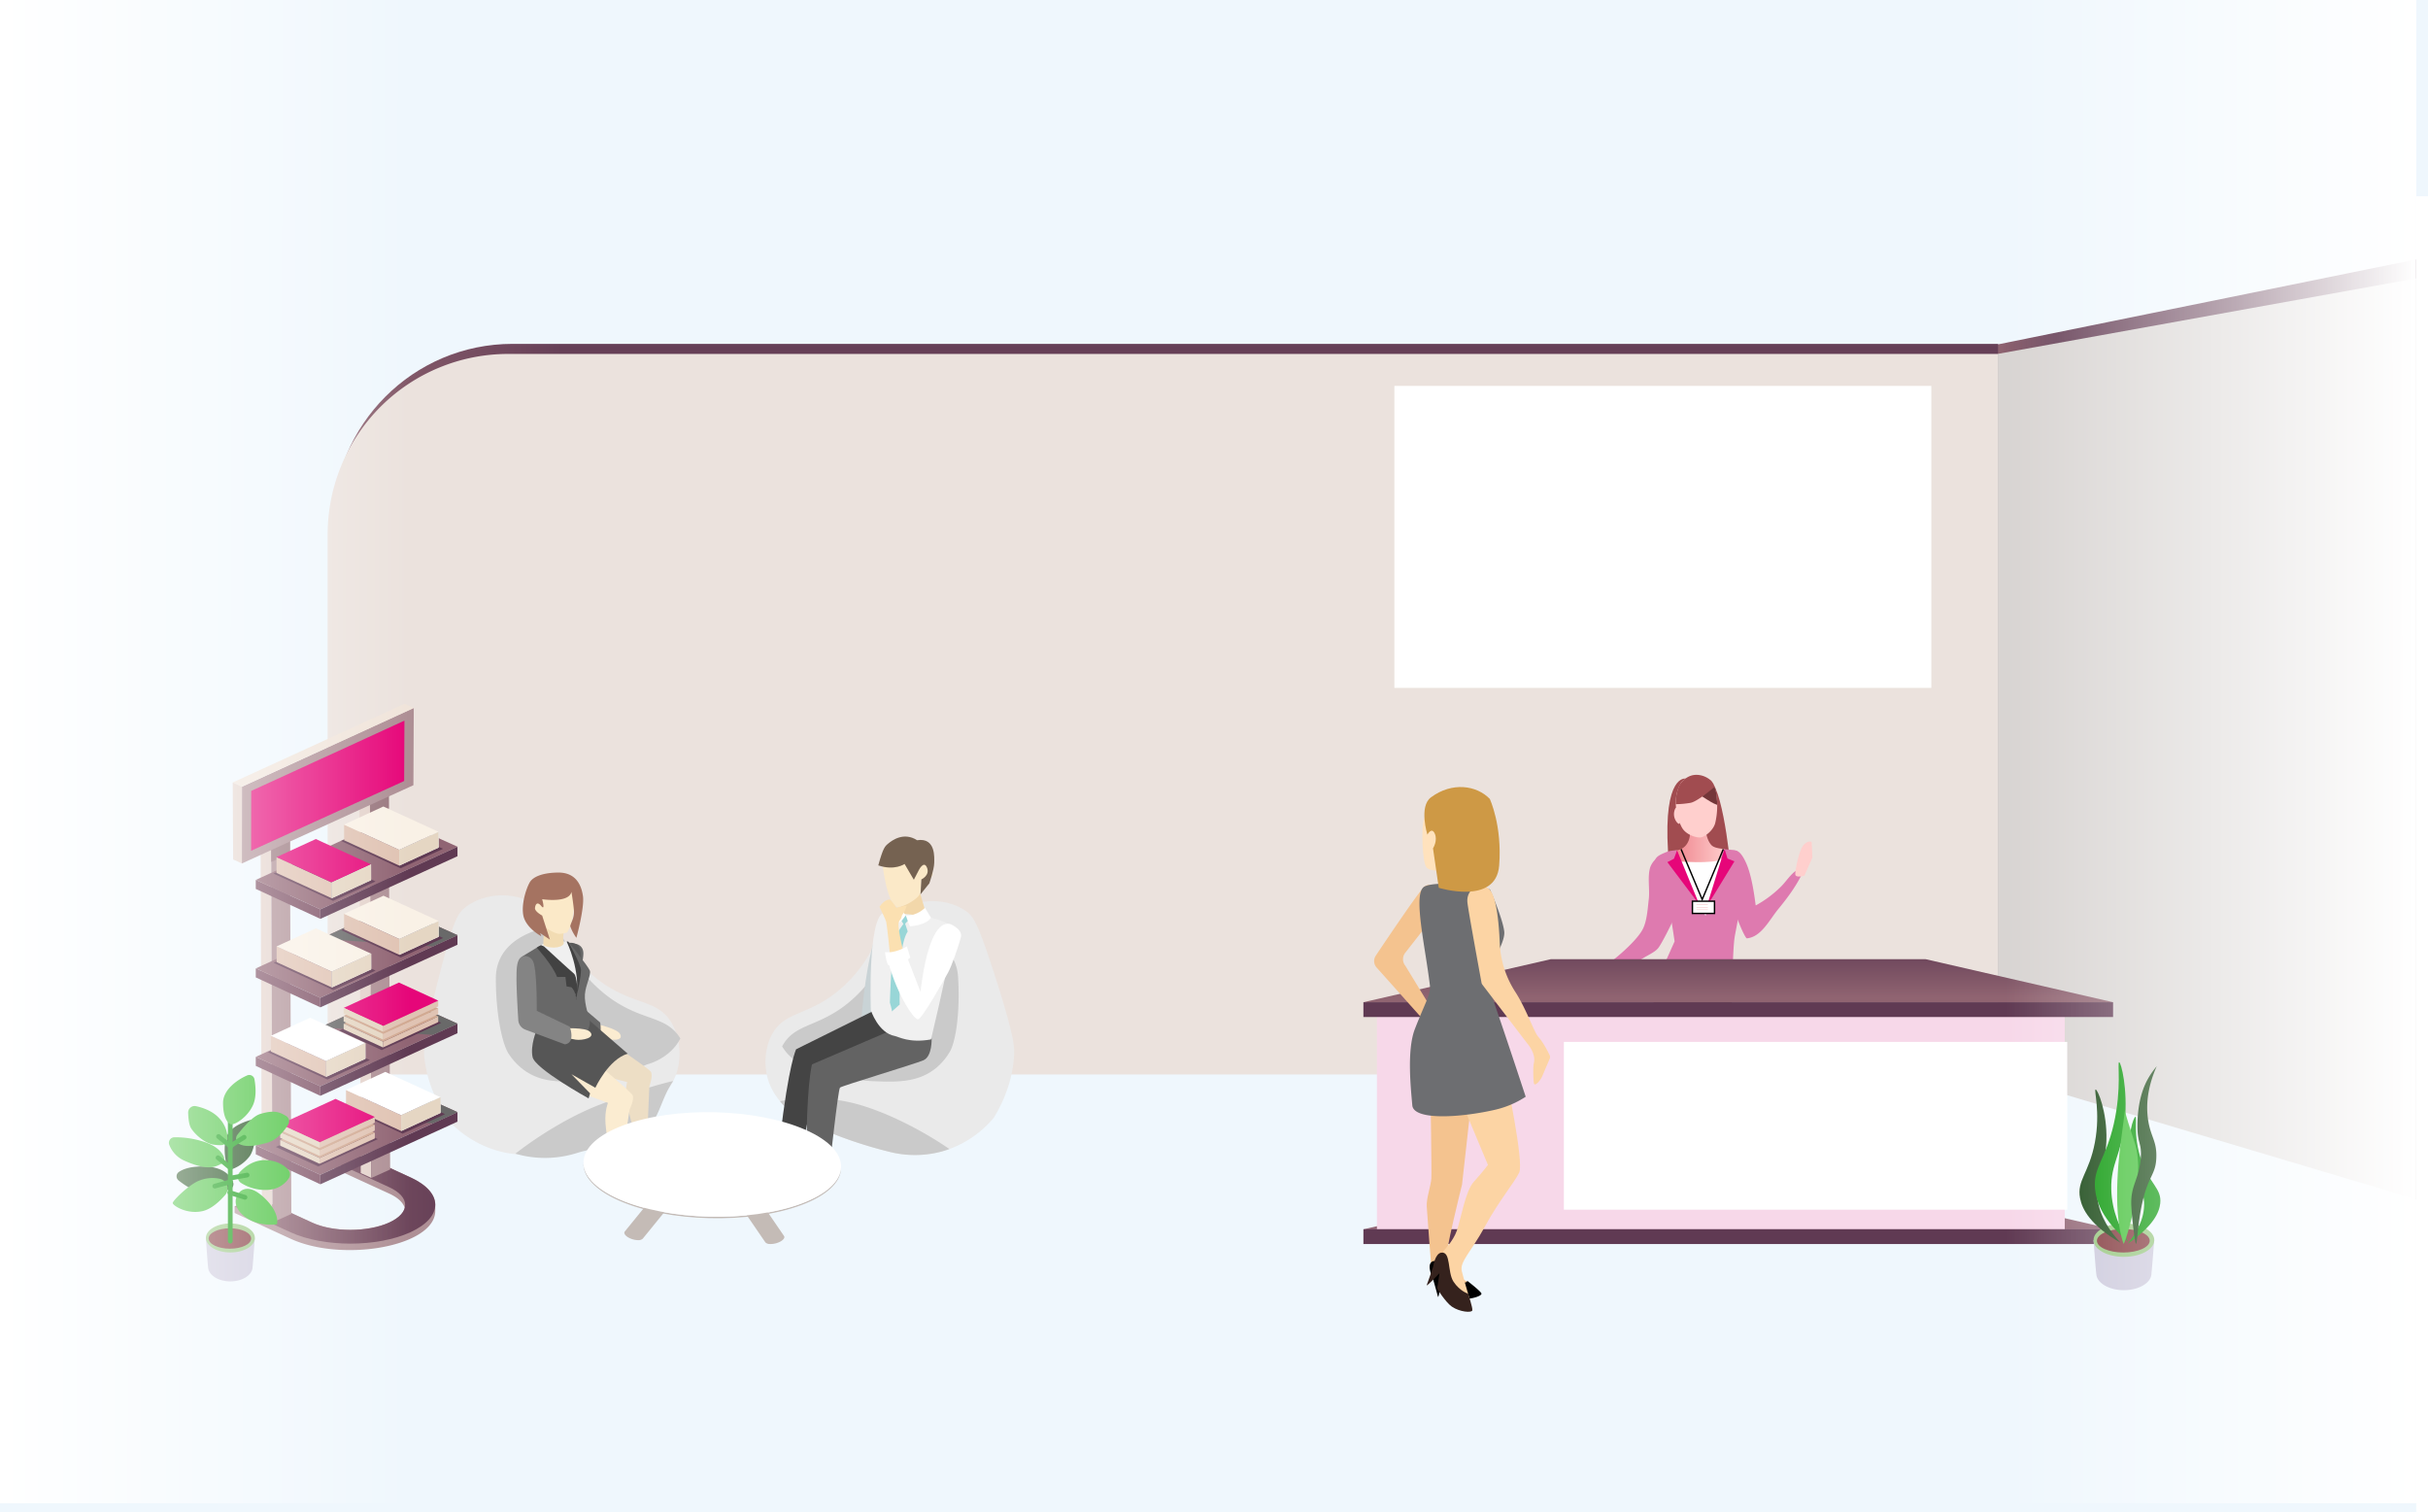 <svg id="Hintergrund_Ausstellungsstand" xmlns="http://www.w3.org/2000/svg" xmlns:xlink="http://www.w3.org/1999/xlink" width="1447" height="901.226" viewBox="0 0 1447 901.226">
  <defs>
    <linearGradient id="linear-gradient" y1="0.5" x2="1" y2="0.5" gradientUnits="objectBoundingBox">
      <stop offset="0" stop-color="#906471"/>
      <stop offset="0.14" stop-color="#664057"/>
    </linearGradient>
    <linearGradient id="linear-gradient-3" y1="0.5" x2="1.001" y2="0.5" gradientUnits="objectBoundingBox">
      <stop offset="0" stop-color="#ed7d88"/>
      <stop offset="1" stop-color="#ffcfcd"/>
    </linearGradient>
    <linearGradient id="linear-gradient-4" y1="0.501" x2="1" y2="0.501" gradientUnits="objectBoundingBox">
      <stop offset="0" stop-color="#906471"/>
      <stop offset="1" stop-color="#664057"/>
    </linearGradient>
    <linearGradient id="linear-gradient-5" x1="0.5" y1="0.894" x2="0.497" y2="-7.762" xlink:href="#linear-gradient"/>
    <linearGradient id="linear-gradient-6" x1="0" y1="0.5" x2="1" y2="0.5" xlink:href="#linear-gradient-4"/>
    <linearGradient id="linear-gradient-7" x1="-641.269" y1="-2.328" x2="-642.836" y2="2.192" gradientUnits="objectBoundingBox">
      <stop offset="0.16" stop-color="#f3f3f3"/>
      <stop offset="0.38" stop-color="#ededed"/>
      <stop offset="0.53" stop-color="#e3e3e3"/>
      <stop offset="0.78" stop-color="#cecece"/>
    </linearGradient>
    <linearGradient id="linear-gradient-8" x1="-648.358" y1="-2.328" x2="-649.926" y2="2.194" xlink:href="#linear-gradient-7"/>
    <linearGradient id="linear-gradient-9" x1="-138.947" y1="0.336" x2="-138.569" y2="2.92" gradientUnits="objectBoundingBox">
      <stop offset="0"/>
      <stop offset="0.17" stop-color="#0b0b0b"/>
      <stop offset="0.47" stop-color="#272727"/>
      <stop offset="0.85" stop-color="#555"/>
      <stop offset="1" stop-color="#696969"/>
    </linearGradient>
    <linearGradient id="linear-gradient-10" x1="-138.947" y1="0.336" x2="-138.569" y2="2.92" xlink:href="#linear-gradient-9"/>
    <linearGradient id="linear-gradient-11" x1="-138.947" y1="0.336" x2="-138.569" y2="2.92" xlink:href="#linear-gradient-9"/>
    <linearGradient id="linear-gradient-12" x1="1" y1="0.43" x2="0.042" y2="0.431" gradientUnits="objectBoundingBox">
      <stop offset="0" stop-color="#fff"/>
      <stop offset="1" stop-color="#fff" stop-opacity="0"/>
    </linearGradient>
    <linearGradient id="linear-gradient-13" x1="0" y1="0.43" x2="0.958" y2="0.431" xlink:href="#linear-gradient-12"/>
    <filter id="Rechteck_2981" x="825" y="224" width="332" height="192" filterUnits="userSpaceOnUse">
      <feOffset dx="1" dy="2" input="SourceAlpha"/>
      <feGaussianBlur stdDeviation="2" result="blur"/>
      <feFlood flood-opacity="0.161"/>
      <feComposite operator="in" in2="blur"/>
      <feComposite in="SourceGraphic"/>
    </filter>
    <filter id="Rechteck_5006" x="926" y="615" width="312" height="112" filterUnits="userSpaceOnUse">
      <feOffset dx="1" dy="2" input="SourceAlpha"/>
      <feGaussianBlur stdDeviation="2" result="blur-2"/>
      <feFlood flood-opacity="0.161"/>
      <feComposite operator="in" in2="blur-2"/>
      <feComposite in="SourceGraphic"/>
    </filter>
  </defs>
  <rect id="Rechteck_4938" data-name="Rechteck 4938" width="1447" height="117" fill="#eff7fd"/>
  <g id="Stand" transform="translate(0 100.956)" style="mix-blend-mode: normal;isolation: isolate">
    <g id="Ebene_2" data-name="Ebene 2">
      <g id="Grafik">
        <rect id="Rechteck_2963" data-name="Rechteck 2963" width="1440" height="800.27" fill="#eff7fd"/>
        <path id="Pfad_10516" data-name="Pfad 10516" d="M1440,53.65v560.2l-249.39-80V104.34" fill="url(#linear-gradient)"/>
        <path id="Pfad_10517" data-name="Pfad 10517" d="M198.26,533.51h992.55V104H305.48c-59.22,0-107.22,48.14-107.22,107.53Z" fill="url(#linear-gradient)"/>
        <path id="Pfad_10518" data-name="Pfad 10518" d="M195.28,539.47h995.33V110H302.8A107.52,107.52,0,0,0,195.28,217.48Z" fill="#ebe2dd"/>
        <path id="Pfad_10519" data-name="Pfad 10519" d="M1440,64.97V613.85l-249.39-74.38V109.96Z" fill="#d8d4d2"/>
        <path id="Pfad_10520" data-name="Pfad 10520" d="M1004.48,363.11s-13.2-2.49-10.4,43.42,37.84,15,37.84,15-4-49.22-12.51-57.42" fill="#a14c50"/>
        <path id="Pfad_10521" data-name="Pfad 10521" d="M1005.62,391.18s1.67,3.26,1.62,4.4c-.31,7.54-5.17,10.28-8.86,10.37-.64,0-.82,1.22-1.38,1.16-1.67-.16-2.53,2.47-2.53,2.47l5,14.4s12.11,6.34,12.24,6.53,12.56-3.71,12.56-3.71l4.76-12.49-1.3-9.27s-5.56-.19-7.51-2-3.48-5.79-3.48-9.07v-6Z" fill="url(#linear-gradient-3)"/>
        <path id="Pfad_10522" data-name="Pfad 10522" d="M1001.25,387.32s.54,4.58-1.83,1.89a7.68,7.68,0,0,1-1-8.31,3.561,3.561,0,0,1,1.88-1.17Z" fill="#ffcfcd"/>
        <path id="Pfad_10523" data-name="Pfad 10523" d="M990.91,408.44a13.19,13.19,0,0,0-7.3,7.14c-2.05,5.9-.17,13.87-1.07,20-.58,5.27-1.1,13-3.72,17.65-4.07,7.49-19.53,20.76-27.67,24.94.25,1,1.73,4.24,2,5.25,13.48-7.66,13-5.44,26.11-13.29,2.79-1.78,7.43-3.74,9.22-6.34,1.84-2.34,12.47-22.3,13.37-29.54.53-4.22-5-10.06-6.62-14-.77-1.92-4.17-10.63-4.52-11.61Z" fill="#de7aaf"/>
        <path id="Pfad_10524" data-name="Pfad 10524" d="M1033.82,457.55c-1.28,6.4-1.9,44.44-1.9,44.44s-15.64-14.68-20.12-15.06a48.15,48.15,0,0,1-15.88-4.29c-3.58-1.8-5.12-6.4-5.12-6.4l7.2-16.11s-2.65-18.25-4.19-24.91c-1.53-7.42-5.49-13-7.29-20.11-1-4.87,1-6,7.52-8.58a26.814,26.814,0,0,1,5.39-.69,10.309,10.309,0,0,1,0,3.4c-.52,3.07-.47,4.78,1.32,7.6,3.07,4.6,7.68,9,13.57,10,5.89.77,8.19-5.12,10.24-10,1.06-2.92.76-6.19,1.81-9.13.21-.57.62-2.53.62-2.53s6.77.41,7.77.95c3.34,1.77,4.3,6.27,4.58,8.4.68,5-.26,14.86-.76,17.54s-4.6,24.37-4.8,25.48" fill="#de7aaf"/>
        <path id="Pfad_10525" data-name="Pfad 10525" d="M993.84,566.51c-2.54-11.41-8.53-54.51-8.53-66.35a54.8,54.8,0,0,1,6.23-25.56c1.79-3.84,8.76,1.5,11.06,2,5.38,1,10.76,1.28,16.13,2,2.57.26,5.64,0,7.94.77,3.59,1.28,5.26,18.95,5.25,22.57-.07,15-1.6,57.16-2.11,63.31-4.67,0-34.18,1.73-36,1.21" fill="#de7aaf"/>
        <path id="Pfad_10526" data-name="Pfad 10526" d="M1034.28,406c-17.09-2.46,4.55,52.55,6.84,52.32,8.83-.9,13.51-11.41,19.26-18.17,5.95-7.3,11.59-15.08,15.09-23.67-6.21-.4-10.07,7.2-14.3,11.23a66.271,66.271,0,0,1-14.83,11c-.48-3-2-17.57-6-25.91-2-4.25-3.87-6.51-6.08-6.83" fill="#de7aaf"/>
        <path id="Pfad_10527" data-name="Pfad 10527" d="M1019.41,364.06c-1.64-1.64-6.49-2.62-8.71-3-2.79-.43-7.72,2.46-9.18,5.08-5.93,10.64-.93,23.2,1,26.41,2.27,3.79,7.54,5.65,10.61,5.65,2.57,0,8.23-4.26,9.18-9.05a44.918,44.918,0,0,0,.84-14.39c-.7-5.06-1.73-8.66-3.73-10.74" fill="#ffcfcd"/>
        <path id="Pfad_10528" data-name="Pfad 10528" d="M1014.45,373.76s5.48,3.6,6.94,4.19l2,.84s-.08-10.45-2.58-11.78c-2.15-1.14-6.39,6.75-6.39,6.75" fill="#733639"/>
        <path id="Pfad_10529" data-name="Pfad 10529" d="M998.71,378.36a54.84,54.84,0,0,0,8.76-.81c4.38-.81,14.3-9.47,14.3-9.47a3.1,3.1,0,0,1-.16-.36,7.691,7.691,0,0,0-2.42-3.86c-3.26-2.71-9.49-4.74-14.71-.75a12.808,12.808,0,0,0-2.73,2.67c-1.49,2.05-3.21,6.76-3,12.58" fill="#a14c50"/>
        <path id="Pfad_10530" data-name="Pfad 10530" d="M1069.91,420c0,2.72,5.47.94,5.47.94l4.76-10.76-.46-9.36s-2.67-1.15-5.3,2.43c-2.07,2.82-4.47,13.77-4.47,16.75" fill="#ffcfcd"/>
        <path id="Pfad_10531" data-name="Pfad 10531" d="M952,483.36c2.67-.53-.13-5.56-.13-5.56l-11.48-2.59-9.09,2.26s-.61,2.84,3.4,4.73c3.18,1.49,14.38,1.73,17.3,1.16" fill="#ffcfcd"/>
        <path id="Pfad_10532" data-name="Pfad 10532" d="M998.22,412.31s23.72,2,27.45-1.26-9.24,33.84-9.24,33.84Z" fill="#fff"/>
        <path id="Pfad_10533" data-name="Pfad 10533" d="M1001.87,405.19l12.58,29.99,12.58-29.99" fill="none" stroke="#000" stroke-width="0.85"/>
        <path id="Pfad_10534" data-name="Pfad 10534" d="M986.25,489.83c.29-1.28,22.32,3.37,24.81-7.77,0,0,14.41,13,21.07,11.92l-.42,11-46.4-2.53S985.41,493.56,986.25,489.83Z" fill="url(#linear-gradient-4)"/>
        <path id="Pfad_10535" data-name="Pfad 10535" d="M999.47,405.84l13.33,32.48-19.11-25.41,3.94-2.06Z" fill="#e60679"/>
        <path id="Pfad_10536" data-name="Pfad 10536" d="M1027.76,405.04l-10.68,34.52,16.58-27.13-4.12-1.68Z" fill="#e60679"/>
        <rect id="Rechteck_2964" data-name="Rechteck 2964" width="13.16" height="7.28" transform="translate(1008.62 436.19)" fill="#fff" stroke="#000" stroke-width="0.85"/>
        <rect id="Rechteck_2965" data-name="Rechteck 2965" width="7.68" height="1" transform="translate(1010.59 437.81)" fill="#ed7d88" stroke="#fff" stroke-width="0.85"/>
        <rect id="Rechteck_2966" data-name="Rechteck 2966" width="7.68" height="1" transform="translate(1010.59 439.32)" fill="#ed7d88" stroke="#fff" stroke-width="0.85"/>
        <rect id="Rechteck_2967" data-name="Rechteck 2967" width="7.68" height="1" transform="translate(1010.59 440.84)" fill="#ed7d88" stroke="#fff" stroke-width="0.85"/>
        <path id="Pfad_10537" data-name="Pfad 10537" d="M1259.31,631.75H812.54L924.23,606.1h223.39Z" fill="#906473"/>
        <rect id="Rechteck_2968" data-name="Rechteck 2968" width="409.93" height="130.66" transform="translate(820.59 501.08)" fill="#f7d8e9"/>
        <rect id="Rechteck_2969" data-name="Rechteck 2969" width="446.77" height="8.82" transform="translate(812.54 496.39)" fill="#603a53"/>
        <path id="Pfad_10538" data-name="Pfad 10538" d="M1259.31,496.39H812.54l111.69-25.64h223.39Z" fill="url(#linear-gradient-5)"/>
        <rect id="Rechteck_2970" data-name="Rechteck 2970" width="446.77" height="8.82" transform="translate(812.54 631.7)" fill="#603a53"/>
        <path id="Pfad_10539" data-name="Pfad 10539" d="M403.45,537.83a38.691,38.691,0,0,1-6,11.6c-5.91,8.23-13.2,12.62-19.81,16.18a265.351,265.351,0,0,1-44.85,18.63,63.28,63.28,0,0,1-31.52,1.84c-1.09-.22-3-.62-5.37-1.34a64,64,0,0,1-28.29-17.49c-11-15.89-13.86-29.88-14.73-38.1-.43-4.15-.8-11,9.32-50.25,8.11-31.39,10.53-35.43,15.06-39,9.95-7.79,25.94-9.88,39.22-3.17a34.818,34.818,0,0,1,7.23,4.85,41.37,41.37,0,0,1,11.84,17.92,83.131,83.131,0,0,0,24.59,26.13C378.7,498.08,391.82,495,400,508.32,405.09,516.62,406.35,528.19,403.45,537.83Z" fill="#eaeaea"/>
        <path id="Pfad_10540" data-name="Pfad 10540" d="M401.22,543.36c-5.92,8.23-8.24,19.74-12.3,24.21-12.77,14.06-33.52,15-44.85,18.62A63.119,63.119,0,0,1,312.55,588c-1.09-.23-3-.63-5.37-1.35,0,0,23.18-18.76,50.53-29.31S401.22,543.36,401.22,543.36Z" fill="#cacaca"/>
        <path id="Pfad_10541" data-name="Pfad 10541" d="M405.48,518c-6.33,12.32-19.87,15.45-19.87,15.45a115.35,115.35,0,0,1-34.84,9.18c-13.24,1.31-26.74,2.65-38.4-5.73a37.59,37.59,0,0,1-9-9.43c-3.64-5.1-7.84-22.25-7.87-45.15,0-27.33,33.69-31,33.69-31A41.42,41.42,0,0,1,341,469.16a82.91,82.91,0,0,0,24.59,26.13C384.19,507.73,397.31,504.67,405.48,518Z" fill="#cacaca"/>
        <path id="Pfad_10542" data-name="Pfad 10542" d="M458.39,544.49a37.551,37.551,0,0,0,6.52,10.94c6.24,7.67,13.59,11.51,20.23,14.59a258.082,258.082,0,0,0,44.73,15.5,61.77,61.77,0,0,0,30.78,0c1.05-.29,2.85-.79,5.15-1.63a62.239,62.239,0,0,0,26.49-18.67c9.78-16.11,11.75-29.89,12.1-37.94.18-4.06.14-10.8-12-48.35-9.73-30.06-12.32-33.86-16.94-37-10.14-7-25.82-8.1-38.35-.79a34,34,0,0,0-6.75,5.14,40.38,40.38,0,0,0-10.48,18.13,80.9,80.9,0,0,1-22.39,26.87c-17.34,13.18-30.29,11-37.46,24.39C455.55,524,455,535.29,458.39,544.49Z" fill="#eaeaea"/>
        <path id="Pfad_10543" data-name="Pfad 10543" d="M464.91,555.43c6.24,7.67,13.59,11.51,20.23,14.59a258.082,258.082,0,0,0,44.73,15.5,61.77,61.77,0,0,0,30.78,0c1.05-.29,2.85-.79,5.15-1.63,0,0-23.66-16.9-50.89-25.56S464.91,555.43,464.91,555.43Z" fill="#cacaca"/>
        <path id="Pfad_10544" data-name="Pfad 10544" d="M466.12,522.72c6.88,11.62,20.23,13.87,20.23,13.87a112.841,112.841,0,0,0,34.45,6.89c13,.5,26.17,1,37-7.82A36.79,36.79,0,0,0,566,526c3.25-5.19,6.33-22.11,5-44.41-1.56-26.59-34.6-28.22-34.6-28.22A40.429,40.429,0,0,0,526,471.46a80.9,80.9,0,0,1-22.39,26.87C486.23,511.52,473.29,509.31,466.12,522.72Z" fill="#cacaca"/>
        <path id="Pfad_10545" data-name="Pfad 10545" d="M1247.84,638.19a.14.14,0,0,0-.15.15c.13,1.75,1.33,18.25,1.65,20.16h0c.38,5.29,7.57,9.52,16.41,9.52,9.08,0,16.44-4.46,16.44-10,.41-3.77,1.52-18.15,1.64-19.76a.14.14,0,0,0-.15-.15Z" fill="#c9c6da"/>
        <ellipse id="Ellipse_251" data-name="Ellipse 251" cx="18.1" cy="9.96" rx="18.1" ry="9.96" transform="translate(1247.68 628.23)" fill="#92c47a"/>
        <ellipse id="Ellipse_252" data-name="Ellipse 252" cx="15.72" cy="7.01" rx="15.72" ry="7.01" transform="translate(1249.71 631.55)" fill="#7c2e33"/>
        <path id="Pfad_10546" data-name="Pfad 10546" d="M1263.8,639.8c-18-10.47-22.94-20-24.17-26.65-2-10.71,5.36-14.74,8.84-33.15s-.78-31.5.45-31.58,6.9,13.49,6.44,30.07c-.47,17.11-7,21.8-5.37,34.74C1251.38,624.36,1257.75,633.36,1263.8,639.8Z" fill="#0f400c"/>
        <path id="Pfad_10547" data-name="Pfad 10547" d="M1268.35,639.17c-15.53-13.08-19.18-24.31-19.8-31.9-1-12.73,6.31-17,11.18-38.31s2-36.76,3.18-36.81,5.28,16,3.39,35.31c-1.93,19.84-8.39,25-8.06,40.3C1258.53,621.24,1263.9,632.12,1268.35,639.17Z" fill="#009400"/>
        <path id="Pfad_10548" data-name="Pfad 10548" d="M1268,640.35c15.33-10.52,18.87-18.71,19.43-24.09.94-9-6.37-11.38-11.36-26s-2.26-25.64-3.42-25.57-5.12,11.68-3.12,25.08c2.06,13.76,8.51,16.87,8.29,27.61C1277.62,626.92,1272.37,635,1268,640.35Z" fill="#009400"/>
        <path id="Pfad_10549" data-name="Pfad 10549" d="M1265.57,640.37c.48,1.31,13.73-38.74,6.62-60.25s-5.73-19.73-5.73-19.73L1263.89,580S1258.05,620,1265.57,640.37Z" fill="#3bbe31"/>
        <path id="Pfad_10550" data-name="Pfad 10550" d="M1285.33,534.56c-6,13.51-6.21,24.05-5.23,31.33,1.44,10.64,5.3,12.92,5,22.86-.27,10.51-4.65,10.71-8.33,27-2.84,12.57-3,24.68-3.81,24.64-.17,0-.28-.52-.36-1-.34-2.11-.81-5.11-1.25-8.73-.75-6.2-1.09-11.33-1.17-13.11-.52-12,4.45-15.07,5.58-27.78.91-10.25-2.31-8.38-1.9-21.91.45-14.62,4.4-22.6,6.4-26.1A48.152,48.152,0,0,1,1285.33,534.56Z" fill="#0f400c"/>
        <path id="Pfad_10551" data-name="Pfad 10551" d="M878.31,542.5l-7,62.62s-10.46,41.43-10.06,48.82c.1,1.84,14.61,9.35,14.06,10-11.24,14.24-22.53-7.32-22.53-7.32v-5.31s-2.25-28.43-2.5-33.28,2.5-12.25,2.75-16.64-.5-50.14-.5-50.14Z" fill="#f4c38f"/>
        <path id="Pfad_10552" data-name="Pfad 10552" d="M857,672s-2.66-9.82-3.06-10.83-3.41-7.4-1-9.72c4.05-3.92,9.17,7.87,15.25,10.7s6.24.29,6.24.29,7.9,6.07,8.44,7.52-6,3.61-11.49,3.29a22.52,22.52,0,0,1-8.42-2.66l-4-8.41S857.52,672.81,857,672Z"/>
        <path id="Pfad_10553" data-name="Pfad 10553" d="M877.38,426.26s-5.78,13.17-10.63,11.79-7.16-9.25-7.16-11.79v-8.32s-7.68.61-9.55-2c-2.43-3.42-3-23.09-1.54-28.24s11.78-7.39,11.78-7.39l16,4.62Z" fill="#ffe2bd"/>
        <path id="Pfad_10554" data-name="Pfad 10554" d="M897.39,540.18s11,51.65,8,57.77S893.25,614.82,885,630s-15.19,21-13.81,26.69,4.77,16.87,4.77,16.87l-15-12.37-.88-16.4s5.89-5.78,8.15-12.25,5.15-23.69,10-29,8.53-10.17,8.53-10.17L866.1,543.98Z" fill="#fcd4a4"/>
        <path id="Pfad_10555" data-name="Pfad 10555" d="M850.26,665.06s3.47-9.66,3.72-10.72,1.33-8.05,4.89-8.67c6-1,3.59,11.62,7.4,17.33s8.64,7.09,8.64,7.09,2.9,8.51,2.53,10-7.4,1-12.17-2.25c-3.67-2.52-8.79-10.69-8.79-10.69l1.39-9.24S850.26,666,850.26,665.06Z" fill="#35221d"/>
        <path id="Pfad_10556" data-name="Pfad 10556" d="M854.27,427.44a4.26,4.26,0,0,0-5.31,0c-2.46,1.68-22,30.66-29.05,41.21a5.79,5.79,0,0,0,.58,7.16l29.76,33.3,14.19,3.12V497.44l-14.19-1.89-12.7-20.86a6.18,6.18,0,0,1-.1-7.73l15.21-19.44S866.29,432.31,854.27,427.44Z" fill="#f4c38f"/>
        <path id="Pfad_10557" data-name="Pfad 10557" d="M888,429.27s7.55,17.1,8.48,25-12.87,26.12-10.56,30.28,23.34,68.17,23.34,68.17a56.35,56.35,0,0,1-17.79,7.66c-19.76,4.65-49,6.85-49.79-2.54-.71-8.73-3.51-32.57,1.57-45.56,6-15.48,9.55-20.68,8.93-25.83-2.87-24-10.39-55.25-3.23-59S884.55,427,888,429.27Z" fill="#6d6e71"/>
        <path id="Pfad_10558" data-name="Pfad 10558" d="M903.2,490.45a58.07,58.07,0,0,1-9.39-28.94c-.56-14.07-2.32-31.4-7.57-33.32-7.71-2.82-12.43,2.75-11.69,8.93.68,5.74,7.45,42.56,8.39,47.69a2.571,2.571,0,0,0,.49,1.09l26.89,35.23s5.23,5.78,3.81,11.53c-.56,2.24-.38,9.44,0,11.88.4,2.6,3.9-1.52,4.93-3.93l4.48-10.48a2.56,2.56,0,0,0,0-2.13c-1.07-2.25-3.72-7.52-6.65-10.83C914.09,514.07,910,501.12,903.2,490.45Z" fill="#fcd4a4"/>
        <path id="Pfad_10559" data-name="Pfad 10559" d="M887.85,375.19s7.48,15.88,5.6,39.76-36,13.24-36,13.24l-3.43-23.51s2.94-4.6,1.05-8.79-4.4.62-4.4.62-5.19-16.76,2.1-22.2C865.37,364.92,880,367.09,887.85,375.19Z" fill="#ce9945"/>
        <path id="Pfad_10560" data-name="Pfad 10560" d="M152.52,612.34,186,627.72c18.92,8.7,51.77,3.64,55.22-8.66-.9-3.12-3.92-6.14-9.13-8.54L198.6,595.15v-3.86l12.73-5.81,33.44,15.38c9.78,4.49,14.65,10.38,14.63,16.27v3.79a9.721,9.721,0,0,1-.21,2.08c-3.77,19.65-56.09,28.12-85.95,14.39L139.8,622v-3.86Z" fill="#ae8f95"/>
        <path id="Pfad_10561" data-name="Pfad 10561" d="M139.79,618.15l33.44,15.38c19.64,9,51.53,9,71.27,0s19.89-23.65.26-32.67l-33.44-15.38-12.73,5.81L232,606.67c12.65,5.81,12.58,15.25-.12,21.05s-33.31,5.81-45.95,0l-33.44-15.38Z" fill="url(#linear-gradient-6)"/>
        <g id="Gruppe_3599" data-name="Gruppe 3599" style="mix-blend-mode: normal;isolation: isolate">
          <path id="Pfad_10562" data-name="Pfad 10562" d="M161.5,371.2l-6.32-2.9.92,256.41,6.31,2.9Z" fill="#e4d3cc"/>
          <path id="Pfad_10563" data-name="Pfad 10563" d="M172.71,366.15l-6.32-2.9-11.21,5.05,6.32,2.9Z" fill="url(#linear-gradient-7)"/>
          <path id="Pfad_10564" data-name="Pfad 10564" d="M161.47,371.2l.17,41.59.77,214.84,11.22-5.05-.78-214.92-.16-41.51Z" fill="#ae8f95"/>
        </g>
        <g id="Gruppe_3600" data-name="Gruppe 3600" style="mix-blend-mode: normal;isolation: isolate">
          <path id="Pfad_10565" data-name="Pfad 10565" d="M220.38,344.7l-6.31-2.9.92,256.41,6.31,2.9Z" fill="#e4d3cc"/>
          <path id="Pfad_10566" data-name="Pfad 10566" d="M231.59,339.65l-6.31-2.9-11.21,5.05,6.31,2.9Z" fill="url(#linear-gradient-8)"/>
          <path id="Pfad_10567" data-name="Pfad 10567" d="M220.36,344.7l.17,41.2.77,215.23,11.21-5.04-.77-215.28-.16-41.15Z" fill="#ae8f95"/>
          <path id="Pfad_10568" data-name="Pfad 10568" d="M231.58,339.66l-11.22,5.04.17,41.2,11.21-5.09Z" fill="#99777e"/>
          <path id="Pfad_10569" data-name="Pfad 10569" d="M161.47,371.2l.17,41.59,11.21-5.13-.16-41.51Z" fill="#99777e"/>
        </g>
        <path id="Pfad_10570" data-name="Pfad 10570" d="M144.15,413.69l102.23-46.64.21-46.03-102.4,46.92Z" fill="#ae8f95"/>
        <path id="Pfad_10571" data-name="Pfad 10571" d="M149.65,401.83v4.3l37.28-17.01,24.25-11.05,11.49-5.22,12.81-5.83,5.39-2.48.16-35.98-5.22,2.39-33.7,15.49-14.41,6.57-10.56,4.87-25.07,11.49-2.36,1.09Z" fill="#e60679"/>
        <path id="Pfad_10572" data-name="Pfad 10572" d="M144.19,367.94l102.4-46.92-5.5-2.51L138.68,365.43Z" fill="#f0e4da"/>
        <path id="Pfad_10573" data-name="Pfad 10573" d="M138.95,411.31l-.26-45.88,5.49,2.51-.03,45.75Z" fill="#e4d3cc"/>
        <path id="Pfad_10574" data-name="Pfad 10574" d="M152.46,423.49l38.43,17.58,67.13-30.67,14.63-6.7-38.93-17.53-42.88,19.7Z" fill="#906473"/>
        <path id="Pfad_10575" data-name="Pfad 10575" d="M190.91,441.05l81.73-37.33v5.66l-81.73,37.34Z" fill="#603a53"/>
        <path id="Pfad_10576" data-name="Pfad 10576" d="M152.43,428.86l38.49,17.85v-5.65l-38.49-17.55Z" fill="#7e5165"/>
        <path id="Pfad_10577" data-name="Pfad 10577" d="M152.46,476.23l38.43,17.57,67.13-30.67,14.63-6.7L233.72,438.9l-42.88,19.71Z" fill="#906473"/>
        <path id="Pfad_10578" data-name="Pfad 10578" d="M190.91,493.78l81.73-37.33v5.67l-81.73,37.33Z" fill="#603a53"/>
        <path id="Pfad_10579" data-name="Pfad 10579" d="M152.43,481.6l38.49,17.84v-5.65l-38.49-17.55Z" fill="#7e5165"/>
        <path id="Pfad_10580" data-name="Pfad 10580" d="M190.84,458.61l67.18,4.52,14.63-6.7L233.72,438.9Z" fill="url(#linear-gradient-9)" style="mix-blend-mode: screen;isolation: isolate"/>
        <path id="Pfad_10581" data-name="Pfad 10581" d="M152.46,528.96l38.43,17.58,67.13-30.68,14.63-6.7-38.93-17.53-42.88,19.71Z" fill="#906473"/>
        <path id="Pfad_10582" data-name="Pfad 10582" d="M190.91,546.52l81.73-37.34v5.67l-81.73,37.33Z" fill="#603a53"/>
        <path id="Pfad_10583" data-name="Pfad 10583" d="M152.43,534.33l38.49,17.85v-5.66l-38.49-17.54Z" fill="#7e5165"/>
        <path id="Pfad_10584" data-name="Pfad 10584" d="M190.84,511.34l67.18,4.52,14.63-6.7-38.93-17.53Z" fill="url(#linear-gradient-10)" style="mix-blend-mode: screen;isolation: isolate"/>
        <path id="Pfad_10585" data-name="Pfad 10585" d="M152.46,581.69l38.43,17.58,67.13-30.67,14.63-6.7-38.93-17.54-42.88,19.71Z" fill="#906473"/>
        <path id="Pfad_10586" data-name="Pfad 10586" d="M190.91,599.25l81.73-37.33v5.66l-81.73,37.34Z" fill="#603a53"/>
        <path id="Pfad_10587" data-name="Pfad 10587" d="M152.43,587.06l38.49,17.85v-5.65l-38.49-17.55Z" fill="#7e5165"/>
        <path id="Pfad_10588" data-name="Pfad 10588" d="M190.84,564.07l67.18,4.53,14.63-6.7-38.93-17.54Z" fill="url(#linear-gradient-11)" style="mix-blend-mode: screen;isolation: isolate"/>
        <path id="Pfad_10589" data-name="Pfad 10589" d="M227.47,524.93c4.47-2,29.41-13.46,35.5-16.27L237.67,497c-12.07,5.56-23.8,10.9-35.49,16.28C213.3,518.39,223.15,523,227.47,524.93Z" fill="#603a53"/>
        <g id="Gruppe_3601" data-name="Gruppe 3601" style="mix-blend-mode: normal;isolation: isolate">
          <path id="Pfad_10590" data-name="Pfad 10590" d="M228.25,523.35c10.51-4.83,20.82-9.53,32.92-15.1v-3.42C250,510,239.1,515,228.29,519.91,228.28,522,228.26,521.27,228.25,523.35Z" fill="#e0c3b3"/>
          <path id="Pfad_10591" data-name="Pfad 10591" d="M228.29,519.92c4.14-1.9,27.27-12.49,32.92-15.09l-23.46-10.78c-11.19,5.16-22.07,10.12-32.91,15.1C215.15,513.86,224.28,518.08,228.29,519.92Z" fill="#d1a992"/>
        </g>
        <path id="Pfad_10592" data-name="Pfad 10592" d="M228.25,523.35l.03-3.43-23.46-10.77-.03,3.42Z" fill="#e5d6c3"/>
        <g id="Gruppe_3602" data-name="Gruppe 3602" style="mix-blend-mode: normal;isolation: isolate">
          <path id="Pfad_10593" data-name="Pfad 10593" d="M228.25,518.66c10.51-4.84,20.82-9.53,32.92-15.1v-3.42c-11.22,5.17-22.1,10.13-32.91,15.08C228.28,517.3,228.26,516.58,228.25,518.66Z" fill="#e0c3b3"/>
          <path id="Pfad_10594" data-name="Pfad 10594" d="M228.29,515.23c4.14-1.91,27.27-12.49,32.92-15.09l-23.46-10.78c-11.19,5.16-22.07,10.12-32.91,15.1C215.15,509.17,224.28,513.39,228.29,515.23Z" fill="#d1a992"/>
        </g>
        <path id="Pfad_10595" data-name="Pfad 10595" d="M228.25,518.66l.03-3.43-23.46-10.78-.03,3.43Z" fill="#e5d6c3"/>
        <g id="Gruppe_3603" data-name="Gruppe 3603" style="mix-blend-mode: normal;isolation: isolate">
          <path id="Pfad_10596" data-name="Pfad 10596" d="M228.25,514c10.51-4.84,20.82-9.53,32.92-15.1v-3.42c-11.22,5.16-22.1,10.12-32.91,15.08C228.28,512.61,228.26,511.89,228.25,514Z" fill="#e0c3b3"/>
          <path id="Pfad_10597" data-name="Pfad 10597" d="M228.29,510.54c4.14-1.91,27.27-12.49,32.92-15.09l-23.46-10.78c-11.19,5.16-22.07,10.12-32.91,15.1C215.15,504.48,224.28,508.7,228.29,510.54Z" fill="#e60679"/>
        </g>
        <path id="Pfad_10598" data-name="Pfad 10598" d="M228.25,513.97l.03-3.43-23.46-10.78-.03,3.43Z" fill="#e5d6c3"/>
        <path id="Pfad_10599" data-name="Pfad 10599" d="M195.12,542.47l-35.5-16.27,25.3-11.62c12.07,5.56,23.8,10.9,35.49,16.28C209.29,535.93,199.44,540.49,195.12,542.47Z" fill="#603a53"/>
        <g id="Gruppe_3604" data-name="Gruppe 3604" style="mix-blend-mode: normal;isolation: isolate">
          <path id="Pfad_10600" data-name="Pfad 10600" d="M194.34,540.89c-10.51-4.84-20.82-9.53-32.92-15.1v-9.37c11.22,5.17,22.1,10.13,32.91,15.09C194.31,533.58,194.33,538.81,194.34,540.89Z" fill="#e0c3b3"/>
          <path id="Pfad_10601" data-name="Pfad 10601" d="M194.3,531.51c-4.14-1.9-27.27-12.49-32.92-15.09l23.46-10.78c11.19,5.16,22.08,10.12,32.92,15.1C207.44,525.45,198.31,529.67,194.3,531.51Z" fill="#fff"/>
          <path id="Pfad_10602" data-name="Pfad 10602" d="M194.34,540.89l-.03-9.38,23.46-10.77.03,9.37Z" fill="#e9f5fb"/>
        </g>
        <path id="Pfad_10603" data-name="Pfad 10603" d="M194.34,540.89l-.03-9.38,23.46-10.77.03,9.37Z" fill="#e5d6c3"/>
        <path id="Pfad_10604" data-name="Pfad 10604" d="M198.56,489.17c-4.47-2.05-29.41-13.46-35.5-16.27l25.3-11.62c12.07,5.56,23.8,10.91,35.49,16.28C212.73,482.64,202.88,487.19,198.56,489.17Z" fill="#603a53"/>
        <g id="Gruppe_3605" data-name="Gruppe 3605" style="mix-blend-mode: normal;isolation: isolate">
          <path id="Pfad_10605" data-name="Pfad 10605" d="M197.77,487.6c-10.5-4.84-20.82-9.54-32.92-15.11v-9.36c11.22,5.16,22.1,10.12,32.91,15.08C197.75,480.28,197.77,485.52,197.77,487.6Z" fill="#e0c3b3"/>
          <path id="Pfad_10606" data-name="Pfad 10606" d="M197.74,478.21c-4.15-1.9-27.28-12.48-32.92-15.08l23.46-10.78c11.19,5.16,22.07,10.11,32.91,15.1C210.88,472.15,201.74,476.38,197.74,478.21Z" fill="#f9f1e6"/>
          <path id="Pfad_10607" data-name="Pfad 10607" d="M197.78,487.59l-.04-9.37,23.47-10.78.03,9.38Z" fill="#e9f5fb"/>
        </g>
        <path id="Pfad_10608" data-name="Pfad 10608" d="M197.78,487.59l-.04-9.37,23.47-10.78.03,9.38Z" fill="#e5d6c3"/>
        <path id="Pfad_10609" data-name="Pfad 10609" d="M238.81,469.73c-4.47-2.05-29.41-13.46-35.5-16.27l25.3-11.62c12.07,5.56,23.8,10.91,35.49,16.28C253,463.2,243.13,467.75,238.81,469.73Z" fill="#603a53"/>
        <g id="Gruppe_3606" data-name="Gruppe 3606" style="mix-blend-mode: normal;isolation: isolate">
          <path id="Pfad_10610" data-name="Pfad 10610" d="M238,468.16c-10.51-4.84-20.82-9.54-32.92-15.11v-9.36c11.22,5.16,22.1,10.12,32.91,15.08C238,460.84,238,466.08,238,468.16Z" fill="#e0c3b3"/>
          <path id="Pfad_10611" data-name="Pfad 10611" d="M238,458.77c-4.14-1.9-27.27-12.48-32.92-15.09l23.46-10.77c11.18,5.15,22.06,10.09,32.9,15.09C251.13,452.71,242,456.94,238,458.77Z" fill="#f9f1e6"/>
          <path id="Pfad_10612" data-name="Pfad 10612" d="M238.03,468.15l-.03-9.38L261.46,448l.03,9.38Z" fill="#e9f5fb"/>
        </g>
        <path id="Pfad_10613" data-name="Pfad 10613" d="M238.03,468.15l-.03-9.38L261.46,448l.03,9.38Z" fill="#e5d6c3"/>
        <path id="Pfad_10614" data-name="Pfad 10614" d="M239.91,574.73c-4.47-2.05-29.41-13.46-35.5-16.27l25.3-11.62c12.07,5.56,23.8,10.91,35.49,16.28C254.08,568.2,244.23,572.75,239.91,574.73Z" fill="#603a53"/>
        <g id="Gruppe_3607" data-name="Gruppe 3607" style="mix-blend-mode: normal;isolation: isolate">
          <path id="Pfad_10615" data-name="Pfad 10615" d="M239.13,573.16c-10.51-4.84-20.82-9.53-32.92-15.1v-9.37c11.22,5.16,22.1,10.12,32.91,15.08C239.1,565.84,239.12,571.08,239.13,573.16Z" fill="#e0c3b3"/>
          <path id="Pfad_10616" data-name="Pfad 10616" d="M239.09,563.78c-4.14-1.91-27.27-12.49-32.92-15.09l23.46-10.78c11.19,5.16,22.07,10.12,32.91,15.1C252.23,557.72,243.1,561.94,239.09,563.78Z" fill="#fff"/>
          <path id="Pfad_10617" data-name="Pfad 10617" d="M239.13,573.15l-.03-9.37L262.56,553l.03,9.38Z" fill="#e9f5fb"/>
        </g>
        <path id="Pfad_10618" data-name="Pfad 10618" d="M239.13,573.15l-.03-9.37L262.56,553l.03,9.38Z" fill="#e5d6c3"/>
        <path id="Pfad_10619" data-name="Pfad 10619" d="M189.67,594.27,225.17,578l-25.3-11.62c-12.07,5.56-23.8,10.9-35.49,16.28C175.5,587.73,185.35,592.29,189.67,594.27Z" fill="#603a53"/>
        <g id="Gruppe_3608" data-name="Gruppe 3608" style="mix-blend-mode: normal;isolation: isolate">
          <path id="Pfad_10620" data-name="Pfad 10620" d="M190.45,592.69c10.51-4.84,20.82-9.53,32.92-15.1v-3.42c-11.22,5.16-22.1,10.12-32.91,15.08C190.48,591.32,190.46,590.61,190.45,592.69Z" fill="#e0c3b3"/>
          <path id="Pfad_10621" data-name="Pfad 10621" d="M190.49,589.26c4.14-1.91,27.27-12.49,32.92-15.09l-23.47-10.78c-11.18,5.16-22.07,10.12-32.91,15.1C177.35,583.2,186.48,587.42,190.49,589.26Z" fill="#d1a992"/>
        </g>
        <path id="Pfad_10622" data-name="Pfad 10622" d="M190.45,592.69l.03-3.43-23.46-10.77-.03,3.42Z" fill="#e5d6c3"/>
        <g id="Gruppe_3609" data-name="Gruppe 3609" style="mix-blend-mode: normal;isolation: isolate">
          <path id="Pfad_10623" data-name="Pfad 10623" d="M190.45,588c10.51-4.84,20.82-9.53,32.92-15.1v-3.42c-11.22,5.16-22.1,10.12-32.91,15.08C190.48,586.63,190.46,585.92,190.45,588Z" fill="#e0c3b3"/>
          <path id="Pfad_10624" data-name="Pfad 10624" d="M190.49,584.57c4.14-1.91,27.27-12.49,32.92-15.09L199.94,558.7c-11.18,5.16-22.07,10.12-32.91,15.1C177.35,578.5,186.48,582.73,190.49,584.57Z" fill="#d1a992"/>
        </g>
        <path id="Pfad_10625" data-name="Pfad 10625" d="M190.45,588l.03-3.43-23.46-10.78-.03,3.43Z" fill="#e5d6c3"/>
        <g id="Gruppe_3610" data-name="Gruppe 3610" style="mix-blend-mode: normal;isolation: isolate">
          <path id="Pfad_10626" data-name="Pfad 10626" d="M190.45,583.31c10.51-4.84,20.82-9.53,32.92-15.1v-3.42c-11.22,5.16-22.1,10.12-32.91,15.08C190.48,581.94,190.46,581.23,190.45,583.31Z" fill="#e0c3b3"/>
          <path id="Pfad_10627" data-name="Pfad 10627" d="M190.49,579.87c4.14-1.9,27.27-12.48,32.92-15.08L199.94,554c-11.18,5.16-22.07,10.11-32.91,15.1C177.35,573.81,186.48,578,190.49,579.87Z" fill="#e60679"/>
        </g>
        <path id="Pfad_10628" data-name="Pfad 10628" d="M190.45,583.3l.03-3.42L167.02,569.1l-.03,3.43Z" fill="#e5d6c3"/>
        <path id="Pfad_10629" data-name="Pfad 10629" d="M198.49,436c-4.49-2-29.41-13.46-35.49-16.27l25.3-11.62c12.07,5.56,23.8,10.91,35.49,16.28C212.66,429.47,202.81,434,198.49,436Z" fill="#603a53"/>
        <g id="Gruppe_3611" data-name="Gruppe 3611" style="mix-blend-mode: normal;isolation: isolate">
          <path id="Pfad_10630" data-name="Pfad 10630" d="M197.71,434.43c-10.51-4.84-20.82-9.54-32.93-15.1v-9.37c11.22,5.16,22.1,10.12,32.91,15.08C197.68,427.11,197.7,432.35,197.71,434.43Z" fill="#e0c3b3"/>
          <path id="Pfad_10631" data-name="Pfad 10631" d="M197.67,425c-4.14-1.9-27.28-12.48-32.92-15.08l23.46-10.78c11.19,5.16,22.07,10.11,32.91,15.1C210.81,419,201.68,423.21,197.67,425Z" fill="#e60679"/>
          <path id="Pfad_10632" data-name="Pfad 10632" d="M197.71,434.42l-.04-9.37,23.47-10.78.03,9.38Z" fill="#e9f5fb"/>
        </g>
        <path id="Pfad_10633" data-name="Pfad 10633" d="M197.71,434.42l-.04-9.37,23.47-10.78.03,9.38Z" fill="#e5d6c3"/>
        <path id="Pfad_10634" data-name="Pfad 10634" d="M238.74,416.56c-4.47-2.05-29.41-13.46-35.5-16.27l25.3-11.62c12.07,5.56,23.8,10.91,35.49,16.28C252.91,410,243.06,414.58,238.74,416.56Z" fill="#603a53"/>
        <g id="Gruppe_3612" data-name="Gruppe 3612" style="mix-blend-mode: normal;isolation: isolate">
          <path id="Pfad_10635" data-name="Pfad 10635" d="M238,415c-10.51-4.84-20.82-9.54-32.92-15.11v-9.36c11.22,5.16,22.1,10.12,32.91,15.08C237.93,407.67,238,412.91,238,415Z" fill="#e0c3b3"/>
          <path id="Pfad_10636" data-name="Pfad 10636" d="M237.92,405.6c-4.14-1.9-27.27-12.48-32.92-15.08l23.47-10.78c11.18,5.16,22.07,10.11,32.91,15.1C251.06,399.54,241.93,403.77,237.92,405.6Z" fill="#f9f1e6"/>
          <path id="Pfad_10637" data-name="Pfad 10637" d="M237.96,414.98l-.03-9.37,23.46-10.78.03,9.38Z" fill="#e9f5fb"/>
        </g>
        <path id="Pfad_10638" data-name="Pfad 10638" d="M237.96,414.98l-.03-9.37,23.46-10.78.03,9.38Z" fill="#e5d6c3"/>
        <path id="Pfad_10639" data-name="Pfad 10639" d="M122.84,636.9a.12.12,0,0,0-.12.13c.1,1.52,1.07,15.83,1.33,17.49h0c.31,4.59,6.1,8.26,13.23,8.26,7.32,0,13.25-3.87,13.25-8.64.33-3.27,1.22-15.74,1.32-17.14a.12.12,0,0,0-.12-.13Z" fill="#c9c6da"/>
        <ellipse id="Ellipse_254" data-name="Ellipse 254" cx="14.59" cy="8.64" rx="14.59" ry="8.64" transform="translate(122.71 628.26)" fill="#92c47a"/>
        <ellipse id="Ellipse_255" data-name="Ellipse 255" cx="12.67" cy="6.08" rx="12.67" ry="6.08" transform="translate(124.34 631.14)" fill="#7c2e33"/>
        <path id="Pfad_10640" data-name="Pfad 10640" d="M135,593.48a3,3,0,0,0,4.14,2.09,23.13,23.13,0,0,0,9.63-7.36c3.05-4.33,3.85-13.31,4.06-18.51a3,3,0,0,0-3.86-3c-4.62,1.34-11.9,4.28-13.92,9.88S134.09,589.36,135,593.48Z" fill="#0f400c"/>
        <path id="Pfad_10641" data-name="Pfad 10641" d="M137.11,607.76a3.13,3.13,0,0,0,1.83-4c-1.34-3.53-5.21-9-16.27-9.43-8.81-.33-13.56,1.49-16.07,3.23a3.15,3.15,0,0,0-.17,5.06c3.67,2.91,10.77,7.8,17.12,7.77A39.65,39.65,0,0,0,137.11,607.76Z" fill="#0f400c"/>
        <path id="Pfad_10642" data-name="Pfad 10642" d="M137.23,640.23a1.41,1.41,0,0,1-1.41-1.4V564.61a1.41,1.41,0,1,1,2.81,0v74.22a1.4,1.4,0,0,1-1.4,1.4Z" fill="#009400"/>
        <path id="Pfad_10643" data-name="Pfad 10643" d="M131.83,581.58a3.86,3.86,0,0,0,3.74-3.76,17.45,17.45,0,0,0-4.67-12c-4-4.57-10-6.59-14.1-7.47a3.87,3.87,0,0,0-4.67,3.93c.1,3.15.48,7.11,1.69,9.12,2.19,3.63,8.09,9,13.44,9.87A23.143,23.143,0,0,0,131.83,581.58Z" fill="#3bbe31"/>
        <path id="Pfad_10644" data-name="Pfad 10644" d="M131.93,592.7a3.27,3.27,0,0,0,1.48-4.11c-1-2.5-3.8-6.23-11.18-8.78a54.588,54.588,0,0,0-18.34-2.92,3.3,3.3,0,0,0-3,4.51,16.92,16.92,0,0,0,8.77,9.33c9,4.07,14.94,4.81,18.84,3.47a22.212,22.212,0,0,0,3.43-1.5Z" fill="#3bbe31"/>
        <path id="Pfad_10645" data-name="Pfad 10645" d="M118.93,602.64c-6,2.15-16,12-16,13.43s8.26,6.94,17.72,4.84c5.29-1.18,10.23-5.79,13.56-9.63a5.91,5.91,0,0,0-3.1-9.62,20.9,20.9,0,0,0-12.18.98Z" fill="#3bbe31"/>
        <path id="Pfad_10646" data-name="Pfad 10646" d="M143.63,604.1a4.23,4.23,0,0,1-.78-6.41c3-3.19,8.29-7.41,15.51-7.16s11.29,3.36,13.38,5.68a4.2,4.2,0,0,1,.31,5.24c-2,2.9-6.33,7.06-14.29,6.83A26.57,26.57,0,0,1,143.63,604.1Z" fill="#3bbe31"/>
        <path id="Pfad_10647" data-name="Pfad 10647" d="M141.54,611.21s4.26-8.65,15,.88c10.08,8.95,8.75,15.79,8.55,16.59a.13.13,0,0,1-.1.09c-1,.14-11.48,1.53-19.38-4.78C137.3,617.36,141.54,611.21,141.54,611.21Z" fill="#3bbe31"/>
        <path id="Pfad_10648" data-name="Pfad 10648" d="M142.78,581a3.72,3.72,0,0,1-1.28-5.63c2.77-3.58,8.95-11,13.52-12.35,6.07-1.82,9.72-1.82,13.36,0,.81.41,1.51.79,2.11,1.15a3.72,3.72,0,0,1,1.26,5.16c-2.22,3.56-6.54,9.17-12.48,10.83-8.91,2.5-13.36,2.3-16.4.88Z" fill="#3bbe31"/>
        <path id="Pfad_10649" data-name="Pfad 10649" d="M147.35,540a3.13,3.13,0,0,1,4.3,2.33c.69,3.89,1.32,10.29-.78,15.16-3.24,7.49-10.77,11.91-13,11.7-1.56-.14-5-3.21-4.94-12.93C133,548.45,141.59,542.46,147.35,540Z" fill="#3bbe31"/>
        <path id="Pfad_10650" data-name="Pfad 10650" d="M137.48,583.35a1.41,1.41,0,0,1-.75-2.6l8-5.06a1.42,1.42,0,0,1,1.94.44,1.4,1.4,0,0,1-.44,1.94l-8,5.06a1.359,1.359,0,0,1-.75.22Z" fill="#009400"/>
        <path id="Pfad_10651" data-name="Pfad 10651" d="M137.56,583.83a1.37,1.37,0,0,1-.89-.32l-7.33-6a1.4,1.4,0,0,1,1.78-2.17l7.34,6a1.41,1.41,0,0,1-.9,2.49Z" fill="#009400"/>
        <path id="Pfad_10652" data-name="Pfad 10652" d="M137.21,596.44a1.43,1.43,0,0,1-.89-.32l-7.33-6a1.41,1.41,0,0,1,1.78-2.18l7.34,6a1.41,1.41,0,0,1,.19,2A1.43,1.43,0,0,1,137.21,596.44Z" fill="#009400"/>
        <path id="Pfad_10653" data-name="Pfad 10653" d="M128.05,607.4a1.4,1.4,0,0,1-.37-2.76l9.15-2.52a1.41,1.41,0,1,1,.75,2.71l-9.16,2.52a1.574,1.574,0,0,1-.37.05Z" fill="#009400"/>
        <path id="Pfad_10654" data-name="Pfad 10654" d="M138,602.5a1.41,1.41,0,0,1-.25-2.79l9.35-1.69a1.41,1.41,0,0,1,.5,2.77l-9.35,1.68a1.071,1.071,0,0,1-.25.03Z" fill="#009400"/>
        <path id="Pfad_10655" data-name="Pfad 10655" d="M146,614.08a1.519,1.519,0,0,1-.42-.06l-9.07-2.81a1.41,1.41,0,0,1,.84-2.69l9.06,2.82a1.4,1.4,0,0,1-.41,2.74Z" fill="#009400"/>
        <path id="Pfad_10656" data-name="Pfad 10656" d="M478.22,579.5s.45,8.44,1.06,9.51a11.059,11.059,0,0,1-3.52,1.4s-1.18-.82-1.71-.33-5.28,4.39-7.81,5.23-11.43,1-13.68.41c-2.81-2.31,6.12-7.26,7.17-8.09s8.55-8,8.55-8Z" fill="#1f1f1f"/>
        <path id="Pfad_10657" data-name="Pfad 10657" d="M494.35,592.88s.46,8.44,1.06,9.52a11.42,11.42,0,0,1-3.52,1.4s-1.17-.82-1.71-.33-5.28,4.38-7.81,5.23-11.42,1-13.68.41c-2.81-2.32,6.13-7.26,7.17-8.09s8.56-8,8.56-8Z" fill="#494949"/>
        <path id="Pfad_10658" data-name="Pfad 10658" d="M548.35,431.44l3.27,11.11-14.86,5.67.22-16.01Z" fill="#f2d7aa"/>
        <path id="Pfad_10659" data-name="Pfad 10659" d="M527.61,443.17s-9.11,11-13.66,56.58,22.25,11.54,22.25,11.54S542,443.82,527.61,443.17Z" fill="#c9d3d6"/>
        <path id="Pfad_10660" data-name="Pfad 10660" d="M547.32,513.16s-6.88,12.63-12.4,14.27S490.51,533,489.22,534s-10.81,47.35-10.81,47.35c-.43,4.52-12.05,4.83-13.6-3.25,5.31-45.61,9.66-53.67,9.66-53.67L523.68,500Z" fill="#444"/>
        <path id="Pfad_10661" data-name="Pfad 10661" d="M555.22,518.08s.43,10.61-4.86,12.9-48.58,15.22-49.74,16.29-6.11,46.85-6.11,46.85c.13,4.54-11.37,6.25-13.89-1.58-.27-45.91,3.29-59.09,3.29-59.09l50.36-21.64Z" fill="#636363"/>
        <path id="Pfad_10662" data-name="Pfad 10662" d="M526.45,443.15s41.88.3,41.35,11.25-6.51,36.73-12.95,64.17c-13,2.34-19.37-1.65-21.58-2.05C523.38,514.73,519,501.2,519,501.2S517,447.12,526.45,443.15Z" fill="#f0f0f0"/>
        <path id="Pfad_10663" data-name="Pfad 10663" d="M554.83,446l-3.61-5.89s-4.57,5-11.41,4.57c2.56,7.4,2.63,6.45,2.63,6.45S551.91,450.63,554.83,446Z" fill="#fff"/>
        <path id="Pfad_10664" data-name="Pfad 10664" d="M536,449.11l3.8-4.43-2.58-3.35-3.23,2.09Z" fill="#fff"/>
        <path id="Pfad_10665" data-name="Pfad 10665" d="M549.07,423.2a75,75,0,0,1-.72,8.24c-.71,3.45-12.71,10.1-14.4,7.66,0,0-4.73-1-7.86-23.66C534.38,398.25,570.73,422.56,549.07,423.2Z" fill="#fbe9c8"/>
        <path id="Pfad_10666" data-name="Pfad 10666" d="M539.1,414l5.52,9.4,3-5.8s3-6,4.85-1.39-3.35,7-3.35,7l-.53,8.89,5.26-6.56s2.88-8.23,2.92-12.27c0-2.69,1.12-15.2-10.2-13.43-7.85-5.05-14.79-.08-17.32,2.07-1.82,1.55-2.91,2.31-5.82,12.92C533.17,418.18,539.1,414,539.1,414Z" fill="#756251"/>
        <path id="Pfad_10667" data-name="Pfad 10667" d="M539.8,444.68l1.18,3.27-2.26,2.39L537.35,448Z" fill="#98d6d7"/>
        <path id="Pfad_10668" data-name="Pfad 10668" d="M539.16,448.76l1.82,5.49s-2.21,2.79-3.43,11c-1.26,8.57-1.54,29.7-1.35,32.5-4.75,4.29-5.21,4.47-4.75,4.29s-1.11-5.36-1.11-5.36.68-22.83,2.14-32.69c1.15-7.73,3.14-10,3.18-10.24A56.584,56.584,0,0,1,539.16,448.76Z" fill="#98d6d7"/>
        <path id="Pfad_10669" data-name="Pfad 10669" d="M540.33,438.83a17.65,17.65,0,0,1-2.82,5.85c-1,5.85-4.62-1.7,1.23,23.34,5.44,20.33-8.14,2-8.14,2s-1.93-19.93-2.55-21.82-3.88-8.63-3.88-8.63,2.88-4.75,6.53-4.31l3.55,4.68Z" fill="#fbe0b1"/>
        <path id="Pfad_10670" data-name="Pfad 10670" d="M566.09,449.72s7.9,3,6.54,8.08-5.42,17-7.66,21-15.24,27.32-17.84,27.76-14.17-17.19-18.77-38.4c7.59,1.11,10.76-2.44,10.76-2.44l9.5,24.56S552.57,447.17,566.09,449.72Z" fill="#fff"/>
        <path id="Pfad_10671" data-name="Pfad 10671" d="M540.45,463.14s-7,4.36-13,3.35c.75,6.79,2,7.76,2,7.76s7.42.5,13.07-4.48Z" fill="#fff"/>
        <path id="Pfad_10672" data-name="Pfad 10672" d="M354.36,509.17s13.57,2.78,15.19,6.21c2.38,4.26-5.66,3.9-9.46,2.27s-12.6-6.79-12.6-6.79l6.06-1.9Z" fill="#fbecd1"/>
        <path id="Pfad_10673" data-name="Pfad 10673" d="M341.67,461.65a5.2,5.2,0,0,1,5.91,4.53c1,5.31-6.45,28.16-6.45,28.16l16.54,14.14s2.09,11-4.49,10.25l-20.52-14.55a6.48,6.48,0,0,1-2.61-6.56c1.33-6.6,4-19.38,5.63-25.24C336.68,468.86,338.13,462.67,341.67,461.65Z" fill="#686868"/>
        <path id="Pfad_10674" data-name="Pfad 10674" d="M337.18,461.27s7.22-2,8.56,3.86,0,23.21,0,23.21l-7.55,13.37S328,463.45,337.18,461.27Z" fill="#595959"/>
        <path id="Pfad_10675" data-name="Pfad 10675" d="M363.15,593.07s-1.69.08-1.91,6.12c-.08,2.31,0,3.86,0,3.86l1.34.39v-3.57a60.933,60.933,0,0,1,4.28,6.92c.84,2,7.84,6.25,11.47,6.75s3.3.42,3.46-.42-.85-5.27-4.36-10.18S363.15,593.07,363.15,593.07Z" fill="#707687"/>
        <path id="Pfad_10676" data-name="Pfad 10676" d="M378.4,580.33s-1.67.26-1.26,6.29c.16,2.3.41,3.84.41,3.84l1.37.24-.37-3.55a62.479,62.479,0,0,1,5,6.43c1.05,1.92,8.45,5.4,12.12,5.52s3.32.07,3.4-.78-1.41-5.15-5.42-9.67S378.4,580.33,378.4,580.33Z" fill="#606573"/>
        <path id="Pfad_10677" data-name="Pfad 10677" d="M360.59,540.62,373.77,544s-1.55,4.55-.24,12.18,5.17,17,4.3,26.37c8,9.11,15.76,11.08,16.44,9.49s-8.5-11-8.56-13.19S387,546.61,387,546.61s2.41-6.66.83-8.86-26.62-19-26.62-19l-23.4.36Z" fill="#eddec5"/>
        <path id="Pfad_10678" data-name="Pfad 10678" d="M349.6,551.71l12.75,4.7s-2,4.36-1.51,12.08,3.36,17.45,1.51,26.68c7,9.9,14.52,12.67,15.36,11.16s-7.3-11.83-7.14-14,4.62-31.88,4.62-31.88,3.1-6.38,1.76-8.73-24.48-21.64-24.48-21.64L329.15,528Z" fill="#fbecd1"/>
        <path id="Pfad_10679" data-name="Pfad 10679" d="M319.9,512.78s-4,9.23-2.51,16.28,33.39,24.66,33.39,24.66l.9-3-11.11-11.41,14.23,8.06s7.89-17,19.3-20.3c-22.59-19.47-28.53-24.84-28.53-24.84Z" fill="#565656"/>
        <path id="Pfad_10680" data-name="Pfad 10680" d="M343.62,494.5l-3.79-15.32-18.31-16.32.86-.54c3.52-2.19,13.57-2.11,15.85-2.06l6.55,15.9Z" fill="#f0f0f0"/>
        <path id="Pfad_10681" data-name="Pfad 10681" d="M321.52,462.86l18.31,16.32,3.79,15.32,1.16-18.34-6.55-15.9h.46s11.92,14.76,12.83,17.28-2.42,8.22-2.93,14.09,2.86,14.94,2.86,14.94.84,6-3.19,8.89S322.37,514,322.37,514l-11.53-44.63S317.4,465.39,321.52,462.86Z" fill="#686868"/>
        <path id="Pfad_10682" data-name="Pfad 10682" d="M337.69,460.24h.71c.29,0,7.85,13.74,7.85,16.95,0,4.2-2.19,14.06-2.19,14.06s.17-10.2-2.09-12-17.78-16.13-17.78-16.13l-1.81-.78-2.48,1.53s9.57,10.51,12.08,17.48c6-.09,5,0,5,0l.67,5.61,2.88.51s2.61,2.1,2.95,7.76C346.37,477.55,337.69,460.24,337.69,460.24Z" fill="#424242"/>
        <path id="Pfad_10683" data-name="Pfad 10683" d="M336.51,452.56s-1.54,5-.59,7.95-6.76,4.75-12.1,1.9c-.16-6.05,2-28.12,2-28.12Z" fill="#f2dcb3"/>
        <path id="Pfad_10684" data-name="Pfad 10684" d="M343,428.2s-.49,21.54-5.23,26.76c-4.91.79-4.53,2.16-15-4.34-13.4-8.31,2.06-24.32,2.06-24.32Z" fill="#fbe9c8"/>
        <path id="Pfad_10685" data-name="Pfad 10685" d="M340.55,430.61s.87,5,1.44,10.37c.54,5.09-1.58,7.39-2.16,10.09a26.838,26.838,0,0,0,3.68,6.95s4.87-17.8,3.92-24.8S342.92,419,332.6,419.11s-14.83,3-16.49,5.22-5.58,12.33-4.28,20.05,10.8,12.69,10.8,12.69l-.76-1.9,5.86,3.92-4.62-14.36s-4.51-2.38-4.28-4.51,1.31-4.15,3.8-1.12.48-4.1.48-4.1S339.12,437.49,340.55,430.61Z" fill="#a57361"/>
        <path id="Pfad_10686" data-name="Pfad 10686" d="M335.36,512s13.82-.82,16.28,2.07c3.39,3.5-4.47,5.23-8.56,4.64s-13.93-3.31-13.93-3.31l5.37-3.4Z" fill="#fbecd1"/>
        <path id="Pfad_10687" data-name="Pfad 10687" d="M310.84,469.33a5.19,5.19,0,0,1,6.88,2.85c2.35,4.87,2.18,29.36,2.18,29.36l19.63,9.4s3.69,9.56-2.85,10.57l-23.58-8.77a6.47,6.47,0,0,1-4.21-5.66c-.42-6.72-1.17-19.75-1.07-25.84C307.88,477.58,307.69,471.23,310.84,469.33Z" fill="#848484"/>
        <path id="Pfad_10688" data-name="Pfad 10688" d="M423.18,591.39l32.94,48.11a3.46,3.46,0,0,0,2.69,1c2.78.16,6.3-1,7.88-2.63.8-.81.95-1.58.55-2.16L434.31,587.6c.4.58.24,1.34-.55,2.16-1.59,1.61-5.11,2.78-7.88,2.62A3.43,3.43,0,0,1,423.18,591.39Z" fill="#c4bbb6"/>
        <path id="Pfad_10689" data-name="Pfad 10689" d="M423.73,589.23c-1.58,1.61-.62,3,2.15,3.2s6.29-1,7.88-2.62.62-3-2.15-3.21A11.307,11.307,0,0,0,423.73,589.23Z" fill="#c4bbb6"/>
        <path id="Pfad_10690" data-name="Pfad 10690" d="M420.8,590.93l-37.71,46.36a3.61,3.61,0,0,1-2.8.91c-2.78,0-6.17-1.32-7.59-3-.71-.85-.79-1.62-.33-2.18l37.71-46.36c-.46.56-.38,1.33.33,2.18,1.42,1.69,4.81,3,7.59,3a3.61,3.61,0,0,0,2.8-.91Z" fill="#c4bbb6"/>
        <ellipse id="Ellipse_256" data-name="Ellipse 256" cx="2.64" cy="5.85" rx="2.64" ry="5.85" transform="translate(409.097 589.656) rotate(-72.95)" fill="#c4bbb6"/>
        <path id="Pfad_10691" data-name="Pfad 10691" d="M347.76,591.37v.84c-.37,7.92,6.66,16,21.19,22.42,29.25,12.91,77.82,14.11,108.5,2.7,15.44-5.75,23.4-13.6,23.77-21.62v-.84c-.37,8-8.33,15.87-23.77,21.61-30.68,11.42-79.25,10.21-108.5-2.69C354.42,607.38,347.39,599.29,347.76,591.37Z" fill="#c4bbb6"/>
        <path id="Pfad_10692" data-name="Pfad 10692" d="M371.53,569.75c-30.68,11.42-31.83,31.14-2.58,44s77.82,14.11,108.5,2.69,31.83-31.13,2.58-44S402.2,558.33,371.53,569.75Z" fill="#fff"/>
      </g>
    </g>
  </g>
  <rect id="Rechteck_2937" data-name="Rechteck 2937" width="255" height="896" transform="translate(1185)" fill="url(#linear-gradient-12)"/>
  <rect id="Rechteck_2979" data-name="Rechteck 2979" width="255" height="896" fill="url(#linear-gradient-13)"/>
  <g transform="matrix(1, 0, 0, 1, 0, 0)" filter="url(#Rechteck_2981)">
    <rect id="Rechteck_2981-2" data-name="Rechteck 2981" width="320" height="180" transform="translate(830 228)" fill="#fff"/>
  </g>
  <g transform="matrix(1, 0, 0, 1, 0, 0)" filter="url(#Rechteck_5006)">
    <rect id="Rechteck_5006-2" data-name="Rechteck 5006" width="300" height="100" transform="translate(931 619)" fill="#fff"/>
  </g>
</svg>

